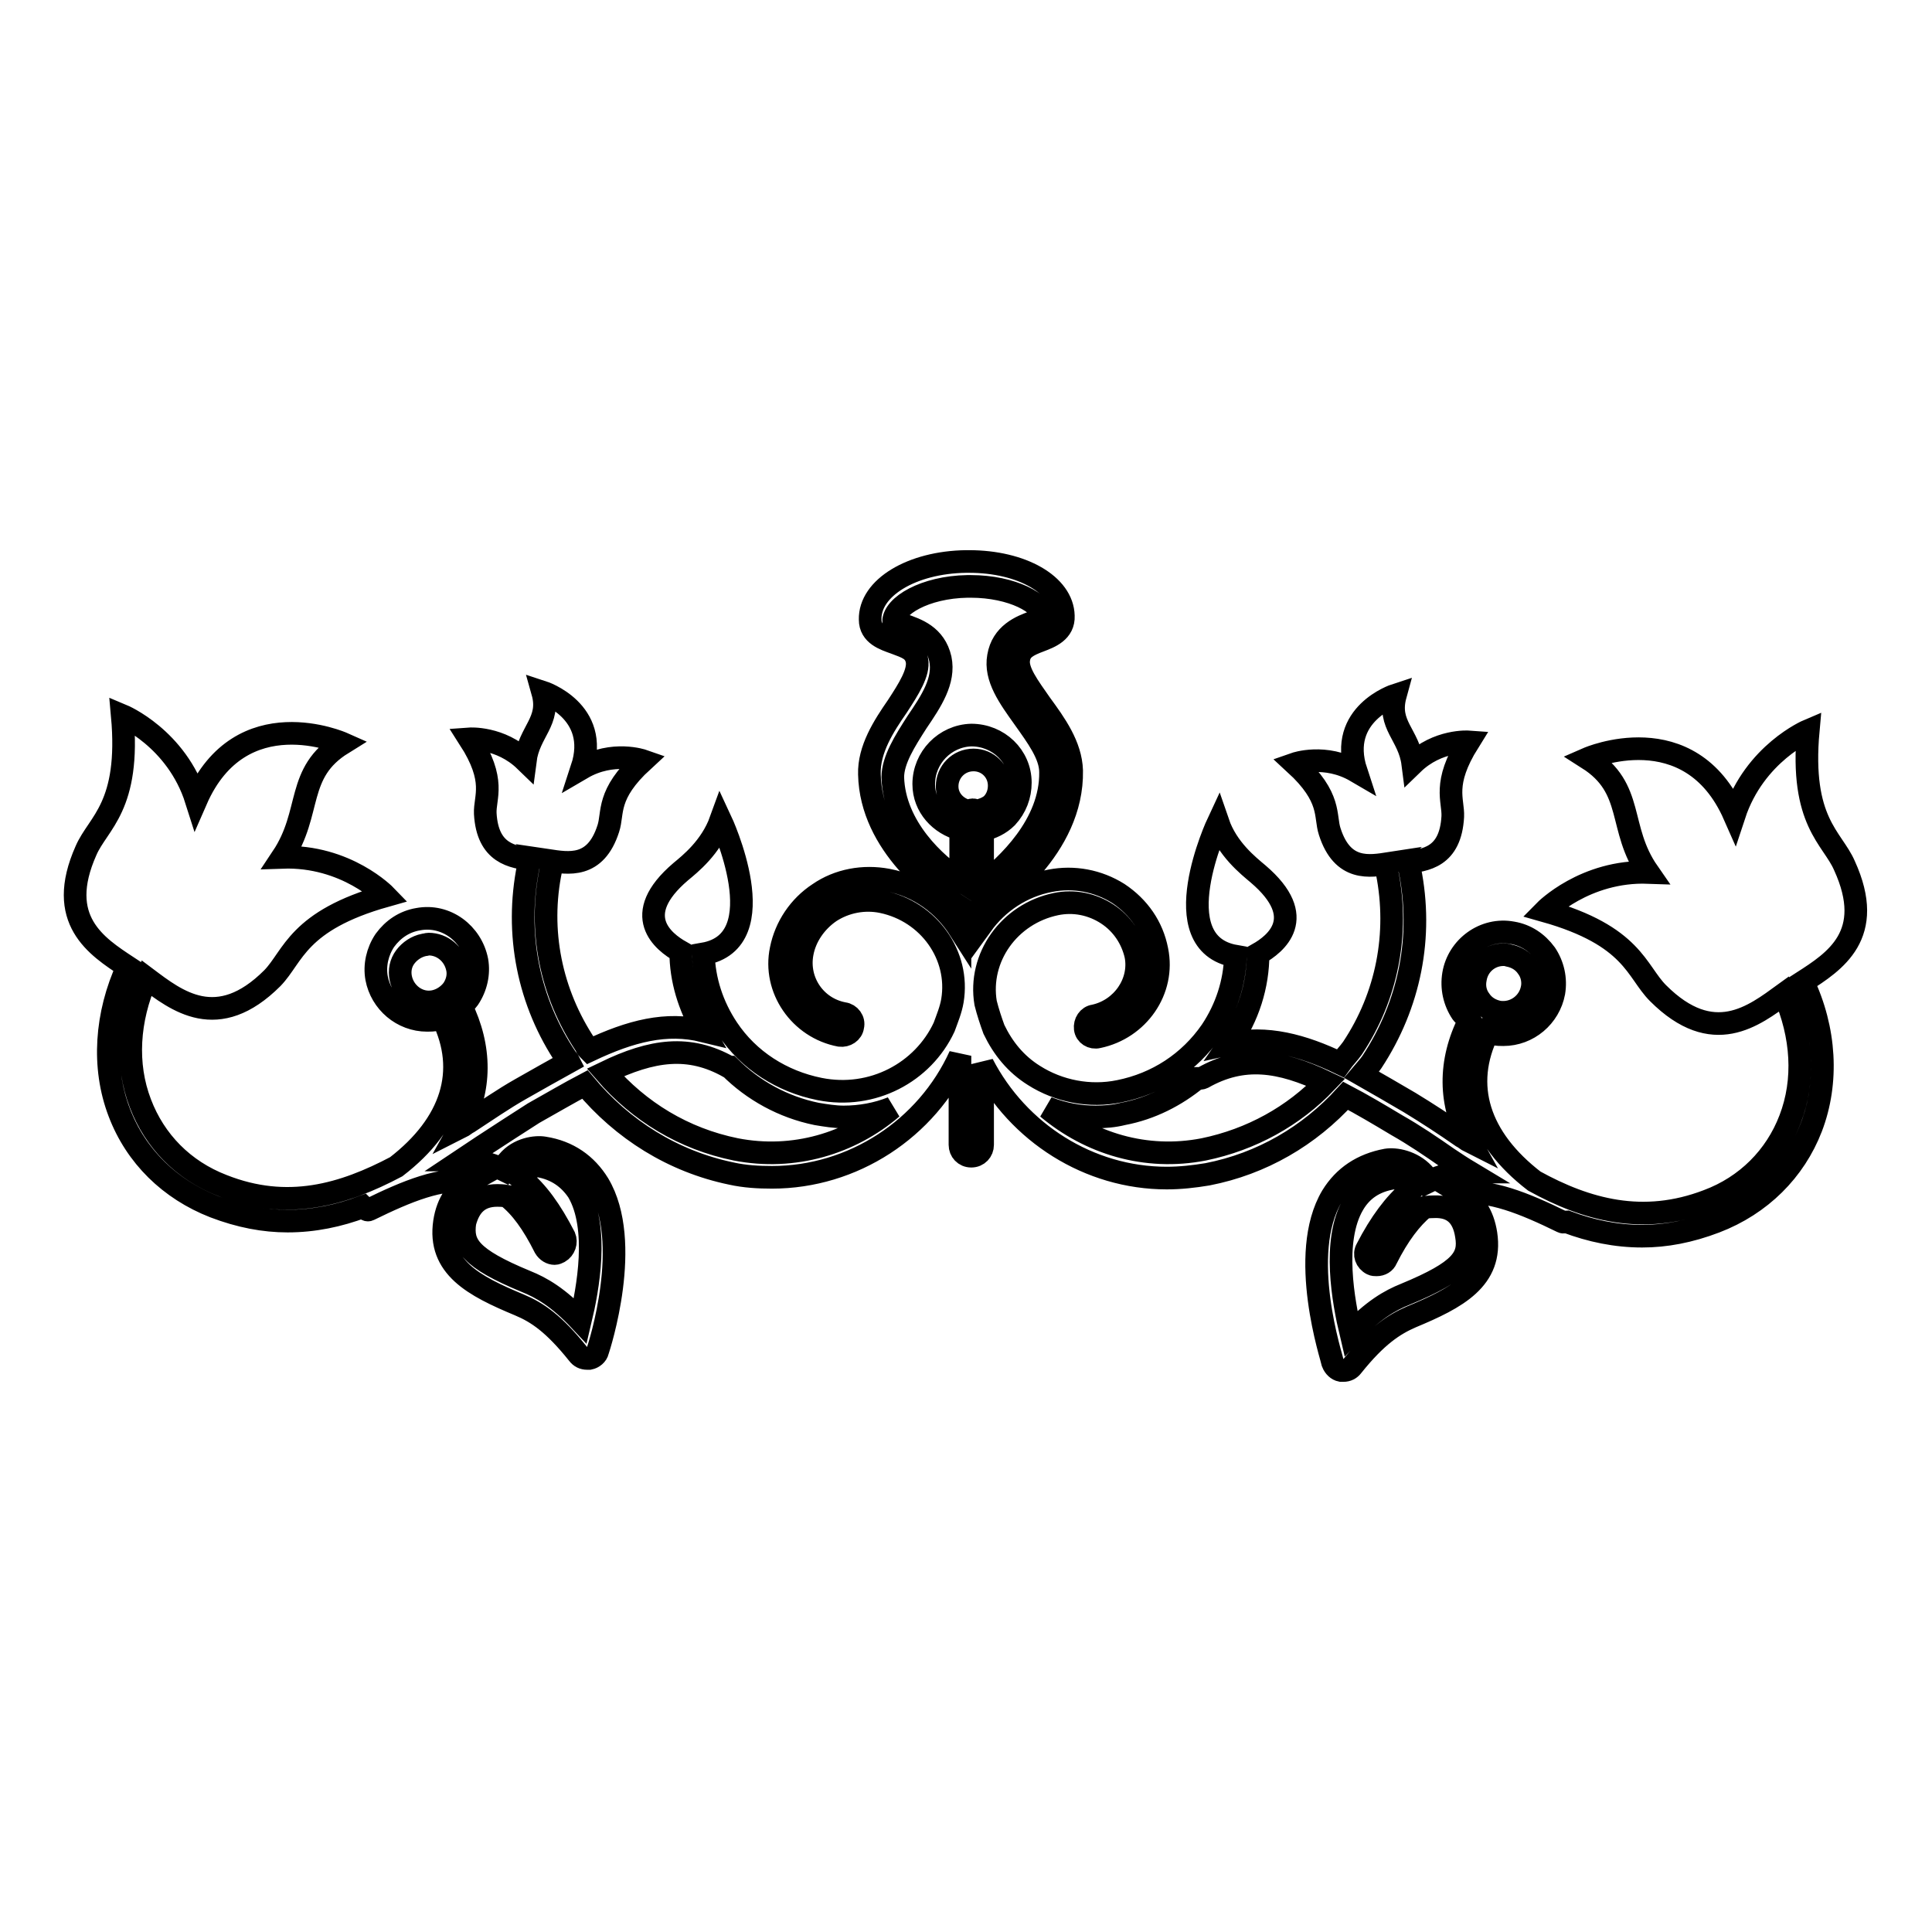 <?xml version="1.0" encoding="utf-8"?>
<!-- Svg Vector Icons : http://www.onlinewebfonts.com/icon -->
<!DOCTYPE svg PUBLIC "-//W3C//DTD SVG 1.1//EN" "http://www.w3.org/Graphics/SVG/1.1/DTD/svg11.dtd">
<svg version="1.1" xmlns="http://www.w3.org/2000/svg" xmlns:xlink="http://www.w3.org/1999/xlink" x="0px" y="0px" viewBox="0 0 256 256" enable-background="new 0 0 256 256" xml:space="preserve">
<g><g><g><g><path stroke-width="3" fill-opacity="0" stroke="#000000"  d="M48.9,160.3c5.1-2.5,9.5-4.3,13.5-3.8c-1.8,1-3.1,2.8-3.5,5.4c-0.9,6,3.9,8.5,9.9,11c2.4,1,4.6,2.5,7.8,6.5c0.3,0.4,0.7,0.6,1.2,0.6c0.1,0,0.2,0,0.3,0c0.5-0.1,1-0.5,1.1-1c0.2-0.6,4.7-14.4,0.1-22.1c-1.6-2.6-4-4.3-7.2-4.8c-1.1-0.2-3.4,0.1-4.8,1.8c-0.3,0.3-0.4,0.7-0.6,1.1c-1.8-0.9-3.6-1.3-5.5-1.3c0.9-0.6,1.8-1.2,2.7-1.8c2.3-1.5,4.6-3,6.8-4.4c2.5-1.4,4.7-2.7,6.8-3.8c5,6,11.7,10.2,19.4,11.8c1.8,0.4,3.6,0.5,5.4,0.5c10.7,0,20.5-6.4,24.9-16.1v11.8c0,0.8,0.6,1.5,1.5,1.5s1.5-0.7,1.5-1.5v-10.7c4.7,9.1,14.1,15.1,24.4,15.1c1.8,0,3.6-0.2,5.4-0.5c7.2-1.4,13.5-5.1,18.3-10.4c2.1,1.1,4.3,2.4,6.8,3.9c2.3,1.3,4.5,2.8,6.8,4.4c0.9,0.6,1.8,1.2,2.8,1.8c-1.9,0-3.7,0.4-5.5,1.3c-0.2-0.4-0.3-0.8-0.6-1.1c-1.5-1.6-3.7-2-4.9-1.8c-3.2,0.6-5.6,2.2-7.2,4.8c-4.6,7.7,0,21.5,0.1,22.1c0.2,0.5,0.6,0.9,1.1,1c0.1,0,0.2,0,0.3,0c0.5,0,0.9-0.2,1.2-0.6c3.2-4,5.5-5.5,7.8-6.5c6-2.5,10.8-5,9.9-11c-0.4-2.6-1.6-4.3-3.4-5.4c3.9-0.5,8.4,1.3,13.5,3.8c0.2,0.1,0.4,0,0.6,0c3.2,1.2,6.5,1.9,10,1.9c3.1,0,6.3-0.6,9.7-1.9c6-2.3,10.5-6.8,12.7-12.5c2.3-6,1.9-13-1.1-19.3c4.2-2.7,9.7-6.2,5.5-15.4c-1.6-3.7-5.9-5.8-4.8-17.9c0,0-7.1,3-9.8,11.2c-5.9-13.4-19.4-7.5-19.4-7.5c6.3,4,3.9,9.2,8,15.1c-8.4-0.3-13.7,5.1-13.7,5.1c11.7,3.3,12.1,8,15,10.9c7.3,7.3,12.7,3,16.7,0.1c2.4,5.5,2.8,11.4,0.8,16.6c-1.9,5-5.8,8.9-10.9,10.8c-8.6,3.3-16.1,1.2-23-2.6c-7.4-5.7-9.6-12.7-6.1-19.8c0.3,0.1,0.5,0.3,0.8,0.3c0.4,0.1,0.8,0.1,1.2,0.1c3.3,0,6.1-2.4,6.7-5.6c0.3-1.8-0.1-3.6-1.1-5.1c-1.1-1.5-2.6-2.5-4.4-2.8c-3.7-0.7-7.2,1.9-7.8,5.5c-0.3,1.8,0.1,3.6,1.1,5.1c0.3,0.4,0.7,0.6,1,1c-2.8,5.5-2.7,11.1,0.1,16.1c-0.4-0.2-0.7-0.5-1.1-0.7c-2.3-1.6-4.6-3.1-6.9-4.5c-2.2-1.3-4.3-2.5-6.4-3.7c0.5-0.6,1-1.1,1.4-1.7c5-7.6,6.8-16.6,5-25.5c-0.1-0.4-0.3-0.7-0.6-0.9c2.7-0.3,6-0.7,6.3-6.1c0.1-2.2-1.4-4.3,2.1-9.9c0,0-4.1-0.3-7.4,2.9c-0.5-3.9-3.4-5.1-2.3-9.1c0,0-7.7,2.5-5.2,10.1c-4.1-2.4-8.1-1-8.1-1c4.9,4.5,3.9,6.9,4.6,9c1.7,5.3,5.3,4.6,7.9,4.2c-0.3,0.3-0.4,0.7-0.3,1.2c1.6,8.1,0,16.4-4.6,23.3c-0.5,0.7-1.1,1.3-1.6,2c-5-2.4-9.8-3.7-14.7-2.6l0,0c2.5-3.6,3.8-7.7,3.8-11.9c2.3-1.3,6.8-4.8,0-10.6c-1.3-1.1-4.1-3.3-5.3-6.8c0,0-7.5,16,2.3,17.7c-0.1,3.5-1.2,6.9-3.2,9.9c-2.9,4.2-7.2,7-12.2,8c-3.9,0.8-8,0-11.3-2.1c-2.4-1.5-4.1-3.6-5.3-6.1c-0.4-1.1-0.8-2.3-1.1-3.5v0c-1-6,3.1-11.8,9.3-13.1c2.4-0.5,4.8,0,6.8,1.3c2,1.3,3.3,3.3,3.8,5.5c0.7,3.6-1.8,7.2-5.5,8c-0.8,0.1-1.3,0.9-1.2,1.7c0.1,0.8,0.9,1.3,1.7,1.1c5.3-1.1,8.9-6.2,7.8-11.5c-0.6-3.1-2.4-5.7-5.1-7.5c-2.7-1.7-5.9-2.3-9-1.7c-3.8,0.7-7,2.9-9.1,5.8v-1.8c2-1.3,12.1-8.3,11.9-18.6c-0.1-3.3-2.2-6.2-4.1-8.8c-1.6-2.3-3.2-4.4-2.9-6c0.2-1.3,1.2-1.8,2.8-2.4c1.3-0.5,3.2-1.2,3.1-3.3c-0.1-4.1-5.5-7.2-12.5-7.2h-0.4c-7.2,0.1-12.8,3.5-12.7,7.7c0,2,1.9,2.6,3.3,3.1c1.6,0.6,2.6,0.9,2.9,2.3c0.3,1.6-1.1,3.8-2.6,6.1c-1.8,2.6-3.8,5.7-3.7,9c0.2,9.4,9,15.7,12,17.6v3c-2.1-3.3-5.4-5.8-9.6-6.6c-3.2-0.6-6.5,0-9.1,1.8c-2.6,1.7-4.4,4.4-5,7.4c-1.1,5.2,2.5,10.4,7.8,11.4c0.8,0.1,1.6-0.4,1.7-1.2c0.2-0.8-0.4-1.6-1.2-1.7c-3.8-0.7-6.2-4.3-5.5-8c0.4-2.2,1.8-4.2,3.7-5.5c2-1.3,4.5-1.8,6.9-1.3c6.2,1.3,10.3,7.1,9.3,13.1l0,0c-0.2,1.2-0.7,2.4-1.1,3.5c-2.8,6-9.5,9.6-16.5,8.2c-5-1-9.4-3.8-12.2-8c-2-3-3.1-6.4-3.2-9.9c9.8-1.7,2.3-17.7,2.3-17.7c-1.3,3.6-4.1,5.8-5.3,6.8c-6.8,5.8-2.3,9.3,0,10.6c0,3.7,1.1,7.2,3,10.5c-4.9-1.2-9.6,0-15.1,2.6c-0.2-0.2-0.4-0.4-0.5-0.7c-4.6-6.9-6.3-15.2-4.6-23.3c0.1-0.5-0.1-0.9-0.4-1.2c2.7,0.4,6.3,1.1,8-4.2c0.7-2.1-0.3-4.5,4.6-9c0,0-4-1.4-8.1,1c2.5-7.6-5.2-10.1-5.2-10.1c1.1,3.9-1.8,5.2-2.3,9.1c-3.3-3.2-7.4-2.9-7.4-2.9c3.6,5.6,2,7.7,2.1,9.9c0.3,5.3,3.6,5.8,6.3,6.1c-0.3,0.2-0.5,0.5-0.6,0.9c-1.8,8.9,0,18,5.1,25.5c0.1,0.1,0.2,0.2,0.3,0.4c-2,1.1-4.1,2.3-6.4,3.6c-2.3,1.3-4.6,2.9-6.9,4.4c-0.4,0.2-0.7,0.5-1.1,0.7c2.8-5,2.8-10.6,0.1-16.1c0.4-0.3,0.7-0.6,1-1c1-1.5,1.4-3.3,1.1-5c-0.7-3.6-4.1-6.2-7.8-5.5c-1.8,0.3-3.3,1.3-4.4,2.8c-1,1.5-1.4,3.3-1.1,5c0.6,3.2,3.4,5.6,6.7,5.6c0.4,0,0.8,0,1.2-0.1c0.3,0,0.5-0.2,0.8-0.3c3.5,7.1,1.3,14.1-6.1,19.8c-7,3.7-14.4,5.9-23,2.5c-5.2-2-9-5.9-10.9-10.9c-2-5.2-1.6-11.1,0.8-16.6c4,3,9.4,7.3,16.7,0c2.8-2.9,3.3-7.6,15-10.9c0,0-5.2-5.4-13.7-5.1c4-6,1.7-11.2,8-15.1c0,0-13.5-6-19.4,7.5c-2.6-8.2-9.8-11.2-9.8-11.2c1.1,12.1-3.2,14.2-4.8,17.9c-4.1,9.2,1.4,12.7,5.5,15.4c-2.9,6.3-3.4,13.3-1.1,19.3c2.2,5.8,6.7,10.2,12.6,12.5c3.4,1.3,6.6,1.9,9.7,1.9c3.5,0,6.8-0.7,10-1.9C48.5,160.3,48.7,160.4,48.9,160.3z M65.9,158.4c0.8,0,1.3,0.1,1.3,0.1h0c1.8,1.4,3.4,3.6,5,6.8c0.3,0.5,0.8,0.8,1.3,0.8c0.2,0,0.4-0.1,0.6-0.2c0.7-0.4,1-1.3,0.7-2c-1.8-3.5-3.6-6-5.7-7.7c0.1-0.3,0-0.6,0.2-0.8c0.5-0.6,1.4-0.9,2.1-0.9h0c2.3,0.4,4,1.6,5.2,3.4c2.8,4.8,1.3,12.9,0.3,17.1c-2.9-3.1-5.2-4.4-7.2-5.2c-7.5-3.1-8.5-4.9-8.1-7.8C62.2,159.7,63.5,158.4,65.9,158.4z M194.3,163.7c0.5,2.9-0.6,4.7-8.1,7.8c-2,0.8-4.3,2.1-7.2,5.2c-1-4.2-2.5-12.3,0.3-17.1c1.1-1.9,2.8-3.1,5.3-3.5c0.6,0,1.5,0.3,2,0.9c0.2,0.2,0.1,0.5,0.2,0.8c-2,1.7-3.9,4.2-5.7,7.7c-0.4,0.7-0.1,1.6,0.7,2c0.2,0.1,0.4,0.1,0.6,0.1c0.6,0,1.1-0.3,1.3-0.8c1.6-3.2,3.3-5.4,5-6.8c0,0,0,0,0,0s0.6-0.1,1.3-0.1C192.5,159.8,193.9,161.1,194.3,163.7z M199.2,126.5c0.2,0,0.4,0,0.7,0.1c1,0.2,1.9,0.7,2.5,1.6c0.6,0.8,0.8,1.9,0.6,2.8c-0.4,2-2.3,3.4-4.4,3.1c-1-0.2-1.9-0.7-2.5-1.6c-0.6-0.8-0.8-1.8-0.6-2.8C195.8,127.8,197.4,126.5,199.2,126.5z M145.2,148c1.2,0,2.4-0.1,3.6-0.4c3.7-0.7,7-2.4,9.8-4.7c0.3,0,0.6,0,0.8-0.1c5.3-3,10.2-2.3,16.3,0.6c-4.3,4.5-9.9,7.6-16.2,8.9c-7.7,1.5-15.1-0.8-20.7-5.5C140.9,147.6,143,148,145.2,148z M129.4,107.5c-0.2-0.1-0.3-0.2-0.5-0.2s-0.4,0.1-0.5,0.2c-1.6-0.3-2.9-1.6-2.9-3.3c0-1.9,1.5-3.5,3.5-3.5c1.9,0,3.4,1.5,3.4,3.4c0,0.9-0.3,1.8-1,2.5C130.8,107.1,130.1,107.3,129.4,107.5z M118.3,103c0-2.3,1.6-4.8,3.2-7.3c1.9-2.8,3.7-5.5,3.1-8.4c-0.7-3.1-3.2-3.9-4.9-4.5c-0.5-0.1-1.1-0.4-1.3-0.4l0,0c0-2.1,4.1-4.6,9.8-4.7l0.4,0c5.6,0,9.6,2.3,9.7,4.1c-0.1,0.1-0.8,0.4-1.3,0.6c-1.7,0.6-4.2,1.6-4.7,4.6c-0.5,2.8,1.4,5.4,3.4,8.2c1.7,2.4,3.5,4.8,3.5,7.1c0.1,7-5.8,12.4-9,14.9v-7.2c1.2-0.3,2.3-0.8,3.2-1.7c1.2-1.3,1.8-2.9,1.8-4.6c0-3.5-2.9-6.3-6.5-6.3l0,0c-3.5,0.1-6.3,3-6.3,6.5c0,3,2.2,5.3,4.9,6v6.8C124,114.6,118.5,109.6,118.3,103z M96.6,141.4c0,0,0.1,0,0.1,0c3.1,3.1,7.1,5.3,11.5,6.2c1.2,0.2,2.4,0.4,3.6,0.4c2.2,0,4.4-0.4,6.4-1.2c-5.5,4.7-13,7-20.7,5.5c-6.9-1.4-12.8-5-17.3-10.2C86.4,139.1,91.3,138.4,96.6,141.4z M60,131.1c-0.6,0.8-1.5,1.4-2.5,1.6c-2.1,0.4-4-1.1-4.4-3.1c-0.2-1,0-2,0.6-2.8c0.6-0.8,1.5-1.4,2.5-1.6c0.2,0,0.4-0.1,0.6-0.1c1.8,0,3.4,1.3,3.8,3.2C60.8,129.2,60.6,130.2,60,131.1z"/></g></g><g></g><g></g><g></g><g></g><g></g><g></g><g></g><g></g><g></g><g></g><g></g><g></g><g></g><g></g><g></g></g></g>
</svg>